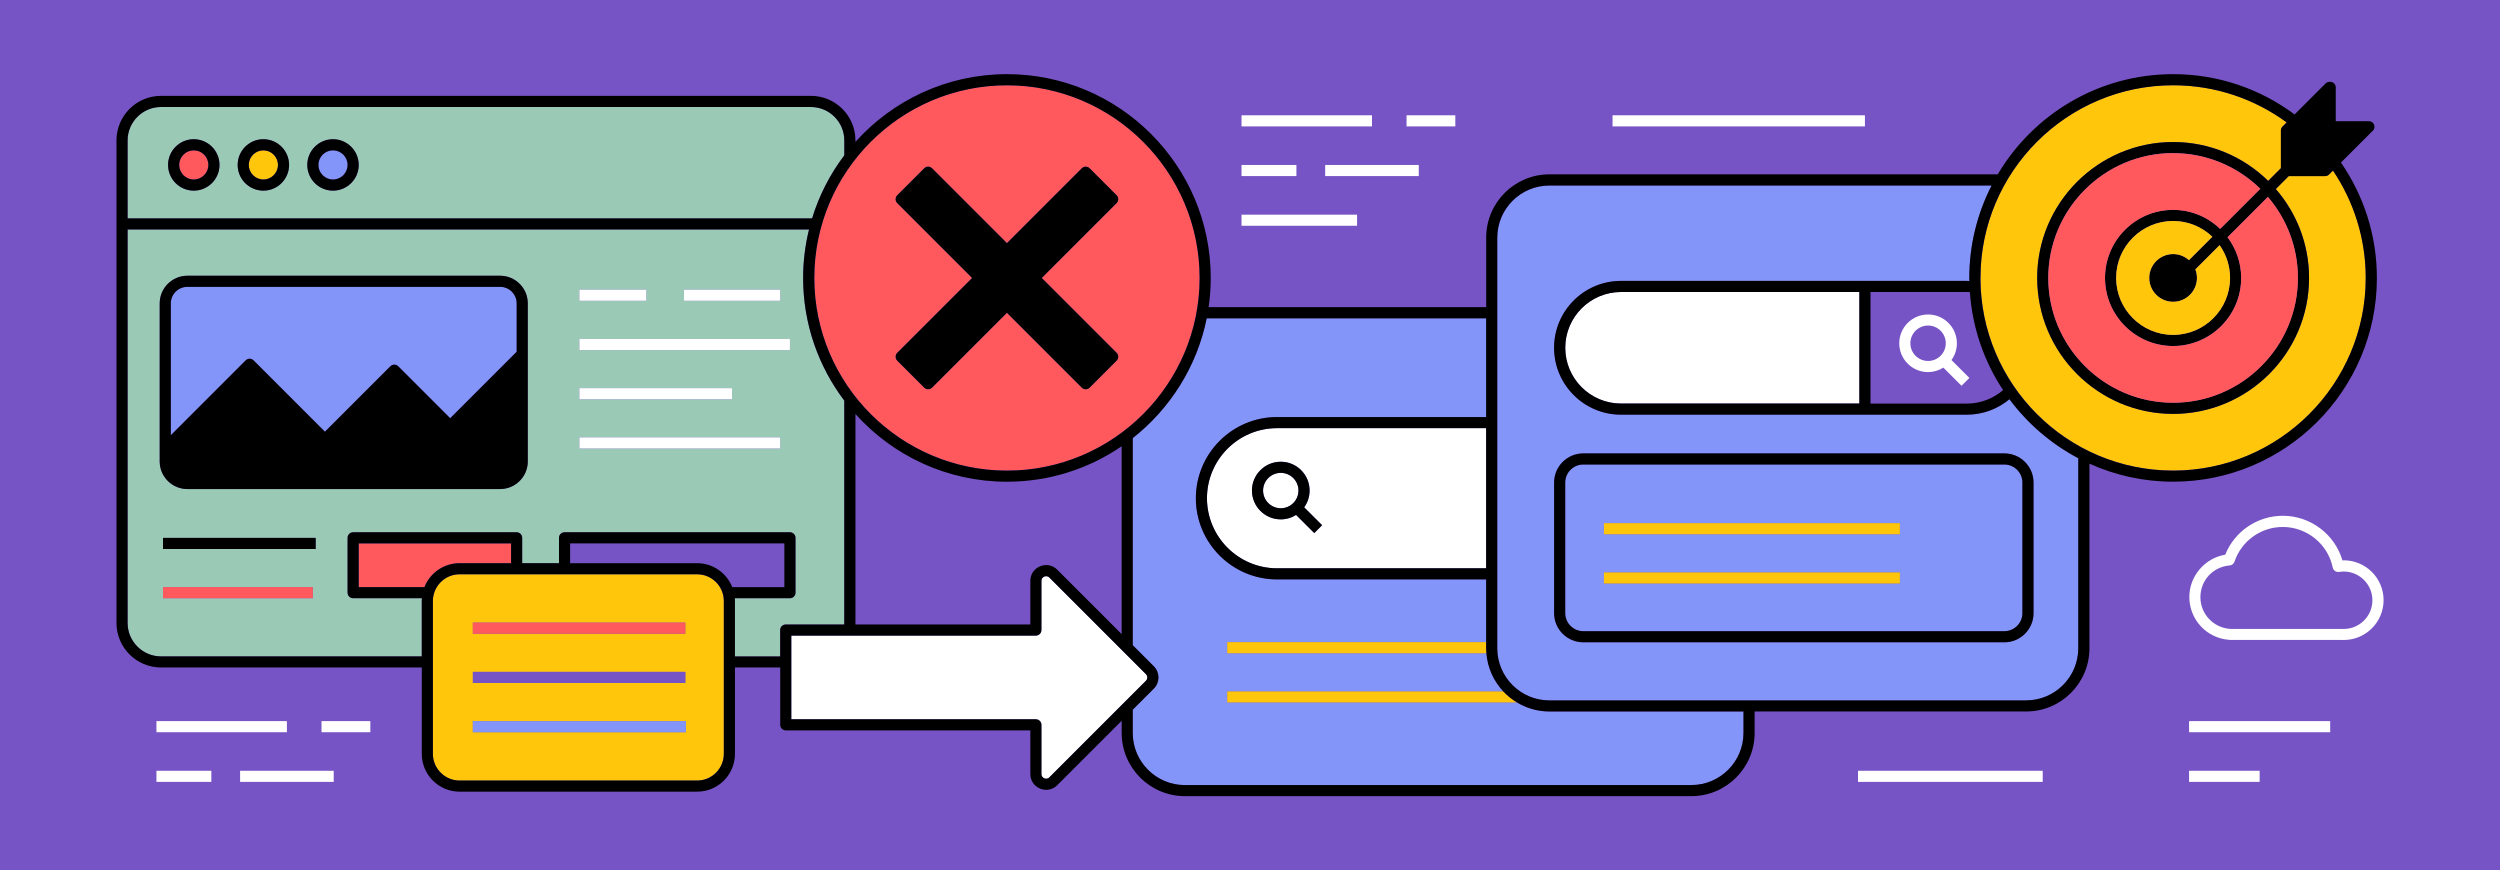 <?xml version="1.0" encoding="UTF-8"?>
<svg id="Layer_2" xmlns="http://www.w3.org/2000/svg" viewBox="0 0 675 235">
  <defs>
    <style>
      .cls-1 {
        fill: none;
      }

      .cls-2 {
        fill: #9ac9b5;
      }

      .cls-3 {
        fill: #7754c5;
      }

      .cls-4 {
        fill: #ff595e;
      }

      .cls-5 {
        fill: #fff;
      }

      .cls-6 {
        fill: #8395f8;
      }

      .cls-7 {
        fill: #ffc60b;
      }
    </style>
  </defs>
  <g id="Layer_3">
    <g>
      <rect class="cls-3" width="675" height="235"/>
      <g>
        <path class="cls-1" d="M278.18,168.61v-11.78c0-1.75,1.01-3.26,2.63-3.93,1.62-.67,3.4-.32,4.64.92l17.38,17.38v-50.7c-8.83,6.03-19.49,9.57-30.96,9.57-16.23,0-30.83-7.07-40.91-18.28v56.42c0,.13-.02.27-.02.4h47.24Z"/>
        <path class="cls-1" d="M632.79,154.3c-.37,0-.78.04-1.24.11-.79.12-1.54-.39-1.71-1.18-1.32-6.35-6.99-10.96-13.48-10.96-5.91,0-11.16,3.77-13.05,9.37-.19.57-.7.97-1.3,1.02-4.43.36-7.9,4.12-7.9,8.56s3.59,8.35,8.17,8.58c.04,0,.08,0,.12.01h13.46s.1,0,.11,0c.26.01.52.01.77,0,.02,0,.1,0,.12,0h15.89s0,0,0,0c4.31,0,7.79-3.48,7.79-7.75s-3.48-7.76-7.76-7.76Z"/>
        <path class="cls-6" d="M470.74,192.11h-52.41c-3.2,0-6.18-.9-8.74-2.44h-78.24v-3h74.53c-2.57-2.75-4.24-6.33-4.55-10.29h-69.98v-3h69.91v-16.94h-56.46c-12.09,0-21.92-9.83-21.92-21.92s9.83-21.92,21.92-21.92h56.46v-26.66h-75.45c-2.63,13.04-9.89,24.41-19.97,32.35v55.91l5.7,5.7h0c1.66,1.66,1.66,4.36,0,6.02l-5.7,5.7v6.28c0,7.76,6.31,14.07,14.07,14.07h136.76c7.76,0,14.07-6.31,14.07-14.07v-5.79Z"/>
        <path class="cls-5" d="M345.81,137.23c2.64,0,4.78-2.14,4.78-4.78s-2.14-4.78-4.78-4.78-4.78,2.14-4.78,4.78,2.14,4.78,4.78,4.78Z"/>
        <path class="cls-5" d="M325.88,134.52c0,10.43,8.49,18.92,18.92,18.92h56.46v-37.84h-56.46c-10.43,0-18.92,8.49-18.92,18.92ZM353.59,132.45c0,1.69-.55,3.25-1.46,4.52l4.84,4.83-2.12,2.12-4.9-4.9c-1.2.76-2.61,1.2-4.13,1.2-4.29,0-7.78-3.49-7.78-7.78s3.49-7.78,7.78-7.78,7.78,3.49,7.78,7.78Z"/>
        <path d="M338.03,132.45c0,4.29,3.49,7.78,7.78,7.78,1.52,0,2.93-.44,4.13-1.2l4.9,4.9,2.12-2.12-4.84-4.83c.92-1.28,1.46-2.83,1.46-4.52,0-4.29-3.49-7.78-7.78-7.78s-7.78,3.49-7.78,7.78ZM345.81,127.67c2.64,0,4.78,2.14,4.78,4.78s-2.14,4.78-4.78,4.78-4.78-2.14-4.78-4.78,2.14-4.78,4.78-4.78Z"/>
        <path class="cls-7" d="M331.35,176.38h69.98c-.04-.45-.07-.89-.07-1.34v-1.66h-69.91v3Z"/>
        <path class="cls-7" d="M331.35,189.67h78.24c-1.38-.83-2.62-1.83-3.71-3h-74.53v3Z"/>
        <path class="cls-6" d="M541.18,170.42c2.69,0,4.87-2.19,4.87-4.87v-35.26c0-2.69-2.19-4.87-4.87-4.87h-113.7c-2.69,0-4.87,2.18-4.87,4.87v35.26c0,2.69,2.19,4.87,4.87,4.87h113.7ZM433.06,141.25h79.91v3h-79.91v-3ZM433.06,157.55v-3h79.91v3h-79.91Z"/>
        <path class="cls-6" d="M547.07,189.11c7.76,0,14.07-6.31,14.07-14.07v-51.31c-7.32-3.87-13.68-9.33-18.58-15.93-3.13,2.6-7.15,4.17-11.52,4.17h-93.37c-9.96,0-18.06-8.1-18.06-18.06s8.1-18.06,18.06-18.06h93.37c.24,0,.47.03.7.04,0-.28-.02-.55-.02-.82,0-8.99,2.18-17.47,6.02-24.97h-119.4c-7.76,0-14.07,6.31-14.07,14.07v110.88c0,7.76,6.31,14.07,14.07,14.07h128.74ZM427.48,173.42c-4.34,0-7.87-3.53-7.87-7.87v-35.26c0-4.34,3.53-7.87,7.87-7.87h113.7c4.34,0,7.87,3.53,7.87,7.87v35.26c0,4.34-3.53,7.87-7.87,7.87h-113.7Z"/>
        <rect class="cls-5" x="591.05" y="208.11" width="19.05" height="3"/>
        <rect class="cls-5" x="591.05" y="194.7" width="38.1" height="3"/>
        <path class="cls-2" d="M210.65,177.23v-7.12c0-.83.67-1.5,1.5-1.5h15.79c0-.13.02-.27.02-.4v-60.06c-6.97-9.22-11.11-20.69-11.11-33.11,0-4.51.56-8.89,1.59-13.09H34.45v106.25c0,4.97,4.05,9.02,9.02,9.02h70.41v-14.96c0-.25.02-.5.04-.75h-18.57c-.83,0-1.5-.67-1.5-1.5v-14.8c0-.83.67-1.5,1.5-1.5h44.14c.83,0,1.5.67,1.5,1.5v6.84h9.94v-6.84c0-.83.67-1.5,1.5-1.5h60.85c.83,0,1.5.67,1.5,1.5v14.8c0,.83-.67,1.5-1.5,1.5h-14.88c.02.25.04.5.04.75v14.96h12.22ZM84.47,161.52h-40.46v-3h40.46v3ZM85.23,148.23h-41.22v-3h41.22v3ZM142.5,95.6v28.98c0,4.11-3.35,7.46-7.46,7.46H50.58c-4.11,0-7.46-3.35-7.46-7.46v-42.67c0-4.11,3.35-7.46,7.46-7.46h84.46c4.11,0,7.46,3.35,7.46,7.46v13.69ZM184.67,78.21h25.98v3h-25.98v-3ZM156.43,78.21h18.07v3h-18.07v-3ZM156.43,104.8h41.22v3h-41.22v-3ZM210.64,121.09h-54.21v-3h54.21v3ZM213.28,94.51h-56.85v-3h56.85v3Z"/>
        <path class="cls-2" d="M34.45,58.96h184.81c1.9-6.21,4.88-11.95,8.7-17.02v-4.03c0-4.97-4.05-9.02-9.02-9.02H43.47c-4.97,0-9.02,4.05-9.02,9.02v21.05ZM89.91,37.59c3.83,0,6.94,3.11,6.94,6.94s-3.11,6.94-6.94,6.94-6.94-3.11-6.94-6.94,3.11-6.94,6.94-6.94ZM71.11,37.59c3.83,0,6.94,3.11,6.94,6.94s-3.11,6.94-6.94,6.94-6.94-3.11-6.94-6.94,3.11-6.94,6.94-6.94ZM52.32,37.59c3.83,0,6.94,3.11,6.94,6.94s-3.11,6.94-6.94,6.94-6.94-3.11-6.94-6.94,3.11-6.94,6.94-6.94Z"/>
        <path class="cls-4" d="M52.32,48.47c2.17,0,3.94-1.77,3.94-3.94s-1.77-3.94-3.94-3.94-3.94,1.77-3.94,3.94,1.77,3.94,3.94,3.94Z"/>
        <path d="M52.32,51.47c3.83,0,6.94-3.11,6.94-6.94s-3.11-6.94-6.94-6.94-6.94,3.11-6.94,6.94,3.11,6.94,6.94,6.94ZM52.32,40.59c2.17,0,3.94,1.77,3.94,3.94s-1.77,3.94-3.94,3.94-3.94-1.77-3.94-3.94,1.77-3.94,3.94-3.94Z"/>
        <path class="cls-7" d="M67.17,44.53c0,2.17,1.77,3.94,3.94,3.94s3.94-1.77,3.94-3.94-1.77-3.94-3.94-3.94-3.94,1.77-3.94,3.94Z"/>
        <path d="M71.11,51.47c3.83,0,6.94-3.11,6.94-6.94s-3.11-6.94-6.94-6.94-6.94,3.11-6.94,6.94,3.11,6.94,6.94,6.94ZM75.05,44.53c0,2.17-1.77,3.94-3.94,3.94s-3.94-1.77-3.94-3.94,1.77-3.94,3.94-3.94,3.94,1.77,3.94,3.94Z"/>
        <path class="cls-6" d="M89.91,48.47c2.17,0,3.94-1.77,3.94-3.94s-1.77-3.94-3.94-3.94-3.94,1.77-3.94,3.94,1.77,3.94,3.94,3.94Z"/>
        <path d="M89.91,51.47c3.83,0,6.94-3.11,6.94-6.94s-3.11-6.94-6.94-6.94-6.94,3.11-6.94,6.94,3.11,6.94,6.94,6.94ZM89.91,40.59c2.17,0,3.94,1.77,3.94,3.94s-1.77,3.94-3.94,3.94-3.94-1.77-3.94-3.94,1.77-3.94,3.94-3.94Z"/>
        <rect class="cls-5" x="156.43" y="78.21" width="18.07" height="3"/>
        <rect class="cls-5" x="184.67" y="78.21" width="25.98" height="3"/>
        <rect class="cls-5" x="156.43" y="91.51" width="56.85" height="3"/>
        <rect class="cls-5" x="156.43" y="104.8" width="41.22" height="3"/>
        <rect class="cls-5" x="156.43" y="118.09" width="54.21" height="3"/>
        <rect x="44.01" y="145.23" width="41.22" height="3"/>
        <rect class="cls-4" x="44.01" y="158.52" width="40.46" height="3"/>
        <path class="cls-4" d="M96.85,158.52h17.75c1.5-3.78,5.18-6.46,9.49-6.46h13.9v-5.34h-41.14v11.8Z"/>
        <path class="cls-3" d="M197.71,158.52h14.07v-11.8h-57.85v5.34h34.29c4.31,0,7.99,2.68,9.49,6.46Z"/>
        <path class="cls-4" d="M219.86,75.04c0,28.68,23.33,52.02,52.02,52.02s52.02-23.33,52.02-52.02-23.33-52.02-52.02-52.02-52.02,23.33-52.02,52.02ZM242.26,54.83c-.59-.59-.59-1.54,0-2.12l7.28-7.28c.59-.59,1.54-.59,2.12,0l20.21,20.21,20.21-20.21c.28-.28.66-.44,1.06-.44s.78.16,1.06.44l7.28,7.28c.59.59.59,1.54,0,2.12l-20.21,20.21,20.21,20.21c.59.59.59,1.54,0,2.12l-7.28,7.28c-.59.59-1.54.59-2.12,0l-20.21-20.21-20.21,20.21c-.29.29-.68.44-1.06.44s-.77-.15-1.06-.44l-7.28-7.28c-.28-.28-.44-.66-.44-1.06s.16-.78.44-1.06l20.21-20.21-20.21-20.21Z"/>
        <path d="M241.82,96.32c0,.4.16.78.44,1.06l7.28,7.28c.29.29.68.44,1.06.44s.77-.15,1.06-.44l20.21-20.21,20.21,20.21c.59.59,1.54.59,2.12,0l7.28-7.28c.59-.59.59-1.54,0-2.12l-20.21-20.21,20.21-20.21c.59-.59.59-1.54,0-2.12l-7.28-7.28c-.28-.28-.66-.44-1.06-.44s-.78.16-1.06.44l-20.21,20.21-20.21-20.21c-.59-.59-1.54-.59-2.12,0l-7.28,7.28c-.59.59-.59,1.54,0,2.12l20.21,20.21-20.21,20.21c-.28.28-.44.66-.44,1.06Z"/>
        <path class="cls-7" d="M195.43,203.55v-41.28c0-3.97-3.23-7.21-7.21-7.21h-64.14c-3.97,0-7.21,3.23-7.21,7.21v41.28c0,3.97,3.23,7.21,7.21,7.21h64.14c3.97,0,7.21-3.23,7.21-7.21ZM127.67,171.11v-3h57.36v3h-57.36ZM185.04,181.41v3h-57.36v-3h57.36ZM185.19,197.7h-57.52v-3h57.52v3Z"/>
        <rect class="cls-4" x="127.67" y="168.11" width="57.36" height="3"/>
        <rect class="cls-3" x="127.67" y="181.41" width="57.36" height="3"/>
        <rect class="cls-6" x="127.67" y="194.7" width="57.52" height="3"/>
        <path class="cls-5" d="M632.79,151.3c-.11,0-.22,0-.33,0-2.07-7.05-8.64-12.04-16.09-12.04-6.88,0-13.02,4.19-15.56,10.51-5.51.92-9.69,5.76-9.69,11.43,0,6.12,4.73,11.15,10.81,11.56.09.02.19.03.28.03h.26c.16.01.32.02.5,0h12.91c.33.01.65.01,1,0h15.68c.08,0,.16.01.25.01,5.93,0,10.76-4.83,10.76-10.76s-4.83-10.76-10.76-10.76ZM632.76,169.82h-15.9s-.1,0-.12,0c-.26.01-.52.01-.77,0-.02,0-.1,0-.11,0h-13.46s-.08,0-.12-.01c-4.58-.23-8.17-3.99-8.17-8.58s3.47-8.21,7.9-8.56c.6-.05,1.11-.45,1.3-1.02,1.89-5.6,7.13-9.37,13.05-9.37,6.5,0,12.17,4.61,13.48,10.96.16.79.92,1.29,1.71,1.18.46-.07.86-.11,1.24-.11,4.28,0,7.76,3.48,7.76,7.76s-3.48,7.75-7.79,7.75Z"/>
        <path class="cls-5" d="M422.61,93.9c0,8.31,6.76,15.06,15.06,15.06h64.35v-30.13h-64.35c-8.31,0-15.06,6.76-15.06,15.06Z"/>
        <circle class="cls-3" cx="520.58" cy="92.68" r="4.78"/>
        <path class="cls-3" d="M505.03,108.96h26.01c3.74,0,7.16-1.38,9.79-3.64-5.09-7.69-8.29-16.72-8.96-26.45-.28-.02-.55-.04-.83-.04h-26.01v30.13ZM520.58,84.9c4.29,0,7.78,3.49,7.78,7.78,0,1.69-.55,3.25-1.46,4.52l4.83,4.83-2.12,2.12-4.9-4.9c-1.2.76-2.61,1.2-4.13,1.2-4.29,0-7.78-3.49-7.78-7.78s3.49-7.78,7.78-7.78Z"/>
        <rect class="cls-7" x="433.06" y="141.25" width="79.91" height="3"/>
        <rect class="cls-7" x="433.06" y="154.55" width="79.91" height="3"/>
        <path d="M541.18,173.42c4.34,0,7.87-3.53,7.87-7.87v-35.26c0-4.34-3.53-7.87-7.87-7.87h-113.7c-4.34,0-7.87,3.53-7.87,7.87v35.26c0,4.34,3.53,7.87,7.87,7.87h113.7ZM427.48,170.42c-2.69,0-4.87-2.19-4.87-4.87v-35.26c0-2.69,2.19-4.87,4.87-4.87h113.7c2.69,0,4.87,2.18,4.87,4.87v35.26c0,2.69-2.19,4.87-4.87,4.87h-113.7Z"/>
        <path class="cls-6" d="M67.4,96.85c.4,0,.78.16,1.06.44l19.27,19.27,17.67-17.67c.59-.59,1.54-.59,2.12,0l14.03,14.03,17.95-17.95v-13.07c0-2.46-2-4.46-4.46-4.46H50.58c-2.46,0-4.46,2-4.46,4.46v35.6l20.22-20.22c.28-.28.66-.44,1.06-.44Z"/>
        <path d="M135.04,74.45H50.58c-4.11,0-7.46,3.35-7.46,7.46v42.67c0,4.11,3.35,7.46,7.46,7.46h84.46c4.11,0,7.46-3.35,7.46-7.46v-42.67c0-4.11-3.35-7.46-7.46-7.46ZM46.12,81.91c0-2.46,2-4.46,4.46-4.46h84.46c2.46,0,4.46,2,4.46,4.46v13.07l-17.95,17.95-14.03-14.03c-.59-.59-1.54-.59-2.12,0l-17.67,17.67-19.27-19.27c-.28-.28-.66-.44-1.06-.44s-.78.16-1.06.44l-20.22,20.22v-35.6Z"/>
        <path class="cls-5" d="M309.41,183.8c.49-.49.49-1.29,0-1.78l-26.08-26.08c-.55-.55-1.19-.35-1.37-.27-.18.08-.78.38-.78,1.16v13.28c0,.83-.67,1.5-1.5,1.5h-66.03v22.6h66.03c.83,0,1.5.67,1.5,1.5v13.28c0,.78.59,1.09.78,1.16.18.08.82.28,1.37-.27l26.08-26.08Z"/>
        <path class="cls-7" d="M586.74,127.06c28.68,0,52.02-23.33,52.02-52.02,0-10.73-3.27-20.71-8.85-29l-1.06,1.06c-.28.28-.66.44-1.06.44h-9.83l-3.49,3.49c5.59,6.44,8.98,14.83,8.98,24.01,0,20.24-16.46,36.7-36.7,36.7s-36.7-16.46-36.7-36.7,16.46-36.7,36.7-36.7c9.98,0,19.05,4.01,25.67,10.5l3.43-3.43v-10.19c0-.4.16-.78.44-1.06l1.12-1.12c-8.6-6.3-19.2-10.03-30.66-10.03-28.68,0-52.02,23.33-52.02,52.02s23.33,52.02,52.02,52.02Z"/>
        <path d="M641.76,75.04c0-11.56-3.59-22.29-9.7-31.15l8.61-8.61c.43-.43.56-1.07.33-1.63s-.78-.93-1.39-.93h-8.96v-9.13c0-.83-.67-1.5-1.5-1.5h-.18c-.4,0-.78.16-1.06.44l-8.37,8.37c-9.17-6.83-20.52-10.88-32.8-10.88-20.13,0-37.76,10.87-47.35,27.05h-121.05c-9.42,0-17.07,7.66-17.07,17.07v18.79h-74.94c.37-2.58.57-5.21.57-7.89,0-30.34-24.68-55.02-55.02-55.02-16.23,0-30.83,7.07-40.91,18.28v-.4c0-6.63-5.39-12.02-12.02-12.02H43.47c-6.63,0-12.02,5.39-12.02,12.02v130.3c0,6.63,5.39,12.02,12.02,12.02h70.41v23.32c0,5.63,4.58,10.21,10.21,10.21h64.14c5.63,0,10.21-4.58,10.21-10.21v-23.32h12.22v15.48c0,.83.67,1.5,1.5,1.5h66.03v11.78c0,1.76,1.01,3.26,2.63,3.94.54.22,1.1.33,1.66.33,1.1,0,2.16-.43,2.99-1.26l17.38-17.38v3.28c0,9.42,7.66,17.07,17.07,17.07h136.76c9.41,0,17.07-7.66,17.07-17.07v-5.79h73.33c9.42,0,17.07-7.66,17.07-17.07v-49.84c6.9,3.12,14.54,4.87,22.59,4.87,30.34,0,55.02-24.68,55.02-55.02ZM456.67,211.97h-136.76c-7.76,0-14.07-6.31-14.07-14.07v-6.28l5.7-5.7c1.66-1.66,1.66-4.36,0-6.02h0l-5.7-5.7v-55.91c10.08-7.94,17.34-19.31,19.97-32.35h75.45v26.66h-56.46c-12.09,0-21.92,9.83-21.92,21.92s9.83,21.92,21.92,21.92h56.46v18.59c0,.45.03.9.07,1.34.31,3.97,1.98,7.55,4.55,10.29,1.09,1.17,2.34,2.17,3.71,3,2.56,1.54,5.55,2.44,8.74,2.44h52.41v5.79c0,7.76-6.31,14.07-14.07,14.07ZM281.96,210.15c-.18-.08-.78-.38-.78-1.16v-13.28c0-.83-.67-1.5-1.5-1.5h-66.03v-22.6h66.03c.83,0,1.5-.67,1.5-1.5v-13.28c0-.78.59-1.09.78-1.16.18-.08.82-.28,1.37.27l26.08,26.08c.49.49.49,1.29,0,1.78l-26.08,26.08c-.55.55-1.19.35-1.37.27ZM124.09,210.75c-3.97,0-7.21-3.23-7.21-7.21v-41.28c0-3.97,3.23-7.21,7.21-7.21h64.14c3.97,0,7.21,3.23,7.21,7.21v41.28c0,3.97-3.23,7.21-7.21,7.21h-64.14ZM153.93,152.06v-5.34h57.85v11.8h-14.07c-1.5-3.78-5.18-6.46-9.49-6.46h-34.29ZM137.99,152.06h-13.9c-4.31,0-7.99,2.68-9.49,6.46h-17.75v-11.8h41.14v5.34ZM198.4,161.52h14.88c.83,0,1.5-.67,1.5-1.5v-14.8c0-.83-.67-1.5-1.5-1.5h-60.85c-.83,0-1.5.67-1.5,1.5v6.84h-9.94v-6.84c0-.83-.67-1.5-1.5-1.5h-44.14c-.83,0-1.5.67-1.5,1.5v14.8c0,.83.67,1.5,1.5,1.5h18.57c-.02.25-.04.5-.04.75v14.96H43.47c-4.97,0-9.02-4.05-9.02-9.02V61.96h183.99c-1.03,4.2-1.59,8.58-1.59,13.09,0,12.42,4.14,23.89,11.11,33.11v60.06c0,.13-.01.27-.02.4h-15.79c-.83,0-1.5.67-1.5,1.5v7.12h-12.22v-14.96c0-.25-.02-.5-.04-.75ZM43.47,28.89h175.48c4.97,0,9.02,4.05,9.02,9.02v4.03c-3.83,5.07-6.8,10.81-8.7,17.02H34.45v-21.05c0-4.97,4.05-9.02,9.02-9.02ZM271.88,23.03c28.68,0,52.02,23.33,52.02,52.02s-23.33,52.02-52.02,52.02-52.02-23.33-52.02-52.02,23.33-52.02,52.02-52.02ZM230.97,111.79c10.08,11.21,24.68,18.28,40.91,18.28,11.47,0,22.13-3.53,30.96-9.57v50.7l-17.38-17.38c-1.24-1.24-3.02-1.59-4.64-.92-1.62.67-2.63,2.18-2.63,3.93v11.78h-47.24c0-.13.02-.27.02-.4v-56.42ZM401.26,115.6v37.84h-56.46c-10.43,0-18.92-8.49-18.92-18.92s8.49-18.92,18.92-18.92h56.46ZM418.33,189.11c-7.76,0-14.07-6.31-14.07-14.07v-110.88c0-7.76,6.31-14.07,14.07-14.07h119.4c-3.84,7.5-6.02,15.98-6.02,24.97,0,.28.02.55.02.82-.23,0-.46-.04-.7-.04h-93.37c-9.96,0-18.06,8.1-18.06,18.06s8.1,18.06,18.06,18.06h93.37c4.38,0,8.39-1.57,11.52-4.17,4.91,6.6,11.26,12.06,18.58,15.93v51.31c0,7.76-6.31,14.07-14.07,14.07h-128.74ZM531.87,78.88c.67,9.72,3.88,18.76,8.96,26.45-2.64,2.26-6.05,3.64-9.79,3.64h-26.01v-30.13h26.01c.28,0,.55.03.83.04ZM502.03,108.96h-64.35c-8.31,0-15.06-6.76-15.06-15.06s6.76-15.06,15.06-15.06h64.35v30.13ZM534.72,75.04c0-28.68,23.33-52.02,52.02-52.02,11.46,0,22.05,3.73,30.66,10.03l-1.12,1.12c-.28.28-.44.66-.44,1.06v10.19l-3.43,3.43c-6.62-6.49-15.68-10.5-25.67-10.5-20.24,0-36.7,16.46-36.7,36.7s16.46,36.7,36.7,36.7,36.7-16.46,36.7-36.7c0-9.17-3.39-17.57-8.98-24.01l3.49-3.49h9.83c.4,0,.78-.16,1.06-.44l1.06-1.06c5.59,8.29,8.85,18.27,8.85,29,0,28.68-23.33,52.02-52.02,52.02s-52.02-23.33-52.02-52.02ZM591.01,70.24c-1.14-1.02-2.63-1.64-4.28-1.64-3.55,0-6.44,2.89-6.44,6.44s2.89,6.44,6.44,6.44,6.44-2.89,6.44-6.44c0-.81-.16-1.58-.43-2.3l6.55-6.55c1.77,2.51,2.82,5.55,2.82,8.85,0,8.48-6.9,15.38-15.38,15.38s-15.38-6.9-15.38-15.38,6.9-15.38,15.38-15.38c4.11,0,7.83,1.63,10.6,4.26l-6.32,6.32ZM599.45,61.8c-3.31-3.17-7.78-5.14-12.72-5.14-10.14,0-18.38,8.25-18.38,18.38s8.25,18.38,18.38,18.38,18.38-8.25,18.38-18.38c0-4.12-1.38-7.92-3.68-10.99l10.9-10.9c5.05,5.89,8.1,13.54,8.1,21.88,0,18.58-15.12,33.7-33.7,33.7s-33.7-15.12-33.7-33.7,15.12-33.7,33.7-33.7c9.16,0,17.47,3.68,23.55,9.62l-10.83,10.83Z"/>
        <path class="cls-4" d="M586.74,41.34c-18.58,0-33.7,15.12-33.7,33.7s15.12,33.7,33.7,33.7,33.7-15.12,33.7-33.7c0-8.35-3.06-15.99-8.1-21.88l-10.9,10.9c2.3,3.07,3.68,6.87,3.68,10.99,0,10.14-8.25,18.38-18.38,18.38s-18.38-8.25-18.38-18.38,8.25-18.38,18.38-18.38c4.93,0,9.41,1.96,12.72,5.14l10.83-10.83c-6.08-5.95-14.39-9.62-23.55-9.62Z"/>
        <path class="cls-7" d="M586.74,59.66c-8.48,0-15.38,6.9-15.38,15.38s6.9,15.38,15.38,15.38,15.38-6.9,15.38-15.38c0-3.29-1.05-6.34-2.82-8.85l-6.55,6.55c.27.71.43,1.49.43,2.3,0,3.55-2.89,6.44-6.44,6.44s-6.44-2.89-6.44-6.44,2.89-6.44,6.44-6.44c1.64,0,3.14.62,4.28,1.64l6.32-6.32c-2.76-2.63-6.49-4.26-10.6-4.26Z"/>
        <path class="cls-5" d="M520.58,100.46c1.52,0,2.94-.44,4.13-1.2l4.9,4.9,2.12-2.12-4.83-4.83c.92-1.28,1.46-2.83,1.46-4.52,0-4.29-3.49-7.78-7.78-7.78s-7.78,3.49-7.78,7.78,3.49,7.78,7.78,7.78ZM520.58,87.9c2.64,0,4.78,2.14,4.78,4.78s-2.14,4.78-4.78,4.78-4.78-2.14-4.78-4.78,2.14-4.78,4.78-4.78Z"/>
        <rect class="cls-5" x="42.24" y="194.7" width="35.22" height="3"/>
        <rect class="cls-5" x="86.81" y="194.7" width="13.18" height="3"/>
        <rect class="cls-5" x="42.24" y="208.11" width="14.82" height="3"/>
        <rect class="cls-5" x="64.83" y="208.11" width="25.27" height="3"/>
        <rect class="cls-5" x="501.66" y="208.11" width="49.87" height="3"/>
        <rect class="cls-5" x="335.21" y="31.13" width="35.22" height="3"/>
        <rect class="cls-5" x="379.77" y="31.13" width="13.17" height="3"/>
        <rect class="cls-5" x="335.21" y="44.54" width="14.82" height="3"/>
        <rect class="cls-5" x="357.8" y="44.54" width="25.27" height="3"/>
        <rect class="cls-5" x="335.21" y="57.96" width="31.2" height="3"/>
        <rect class="cls-5" x="435.39" y="31.13" width="68.14" height="3"/>
      </g>
    </g>
  </g>
</svg>
